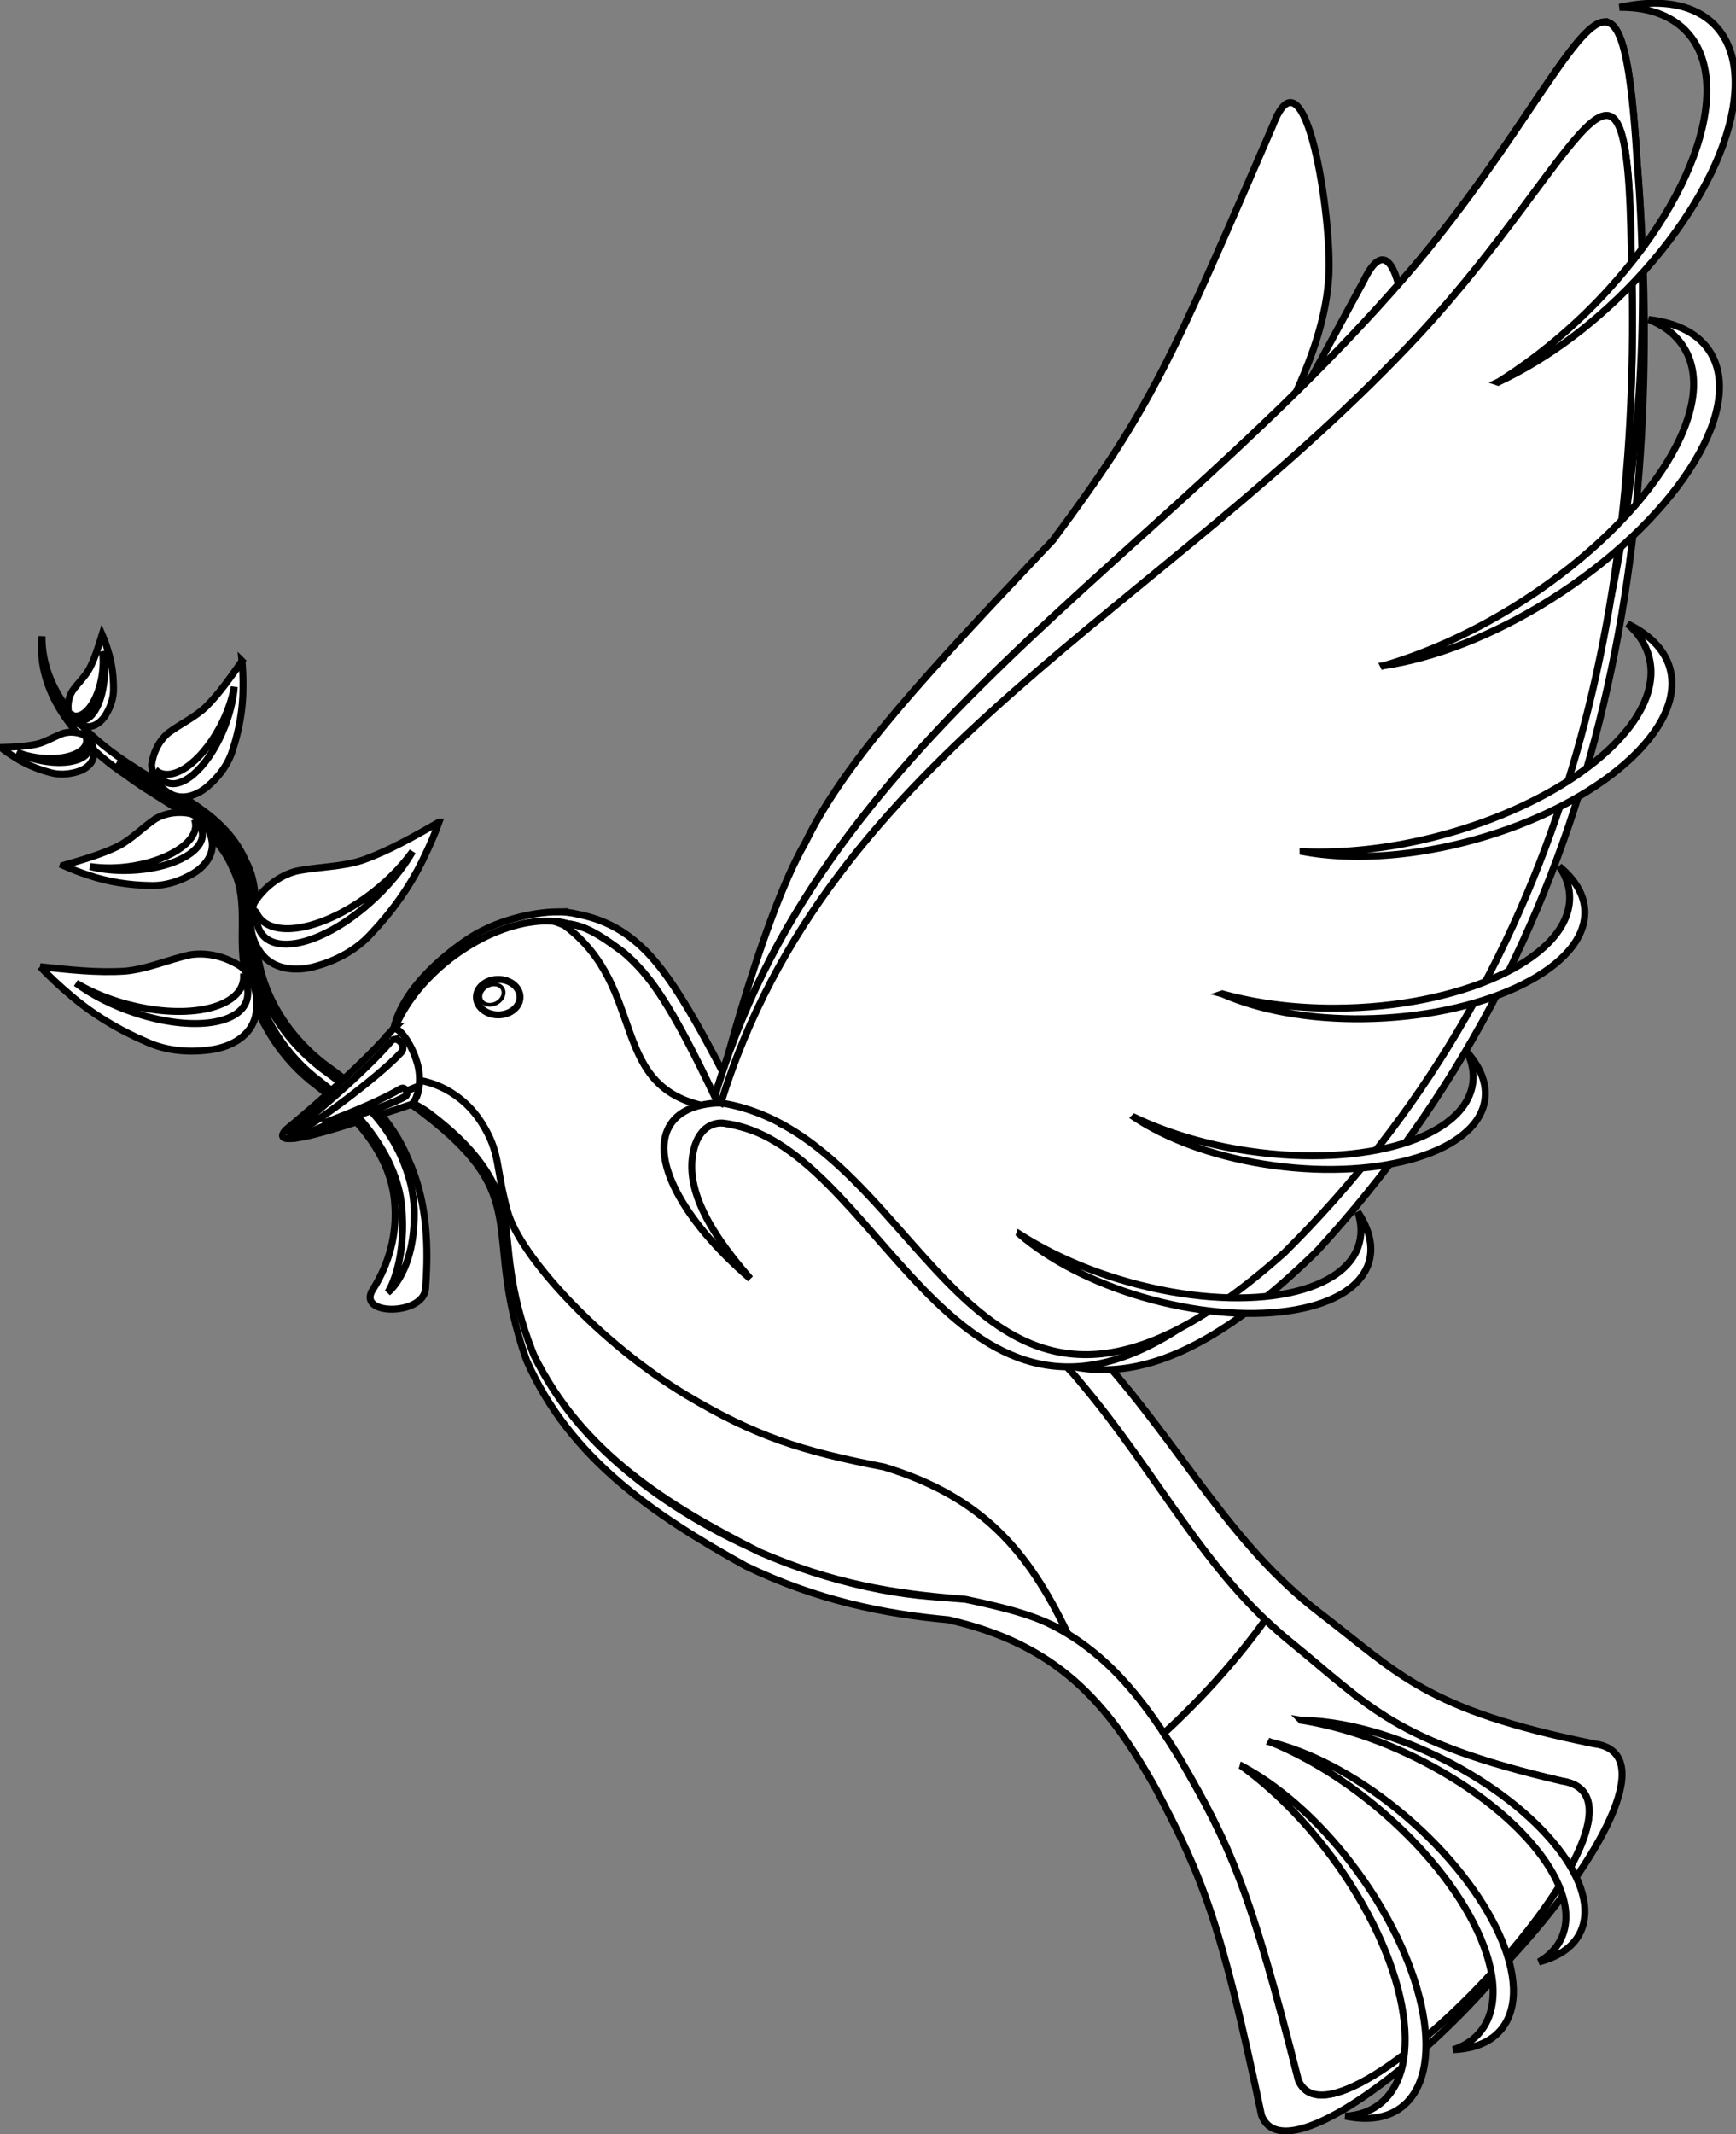 <?xml version="1.0" encoding="UTF-8" standalone="no"?>
<!-- Created with Inkscape (http://www.inkscape.org/) -->

<svg
   xmlns:dc="http://purl.org/dc/elements/1.1/"
   xmlns:cc="http://creativecommons.org/ns#"
   xmlns:rdf="http://www.w3.org/1999/02/22-rdf-syntax-ns#"
   xmlns:svg="http://www.w3.org/2000/svg"
   xmlns="http://www.w3.org/2000/svg"
   xmlns:sodipodi="http://sodipodi.sourceforge.net/DTD/sodipodi-0.dtd"
   xmlns:inkscape="http://www.inkscape.org/namespaces/inkscape"
   width="249"
   height="306"
   id="svg2"
   version="1.1"
   inkscape:version="0.48.1 "
   sodipodi:docname="jean_victor_balin_dove_black_white_line_art_coloring_book_colouring.svg"
   inkscape:output_extension="org.inkscape.output.svg.inkscape"
   inkscape:export-filename="D:\Cliparts\dove.png"
   inkscape:export-xdpi="92.647057"
   inkscape:export-ydpi="92.647057">
  <rect width="100%" height="100%" fill="#808080" stroke="none"/>
  <title
     id="title5951">White Dove</title>
  <defs
     id="defs4">
    <linearGradient
       id="linearGradient4944">
      <stop
         style="stop-color:#3c7605;stop-opacity:1"
         offset="0"
         id="stop4946" />
      <stop
         style="stop-color:#4e9a06;stop-opacity:1;"
         offset="1"
         id="stop4948" />
    </linearGradient>
    <linearGradient
       id="linearGradient5350">
      <stop
         style="stop-color:#f2f5f8;stop-opacity:1;"
         offset="0"
         id="stop5352" />
      <stop
         style="stop-color:#ffffff;stop-opacity:1;"
         offset="1"
         id="stop5354" />
    </linearGradient>
    <linearGradient
       id="linearGradient4944-9">
      <stop
         style="stop-color:#3c7605;stop-opacity:1"
         offset="0"
         id="stop4946-5" />
      <stop
         style="stop-color:#4e9a06;stop-opacity:1;"
         offset="1"
         id="stop4948-8" />
    </linearGradient>
    <linearGradient
       id="linearGradient4944-2">
      <stop
         style="stop-color:#3c7605;stop-opacity:1"
         offset="0"
         id="stop4946-55" />
      <stop
         style="stop-color:#4e9a06;stop-opacity:1;"
         offset="1"
         id="stop4948-2" />
    </linearGradient>
    <linearGradient
       id="linearGradient4944-9-5">
      <stop
         style="stop-color:#3c7605;stop-opacity:1"
         offset="0"
         id="stop4946-5-1" />
      <stop
         style="stop-color:#4e9a06;stop-opacity:1;"
         offset="1"
         id="stop4948-8-5" />
    </linearGradient>
    <linearGradient
       id="linearGradient4944-9-5-5">
      <stop
         style="stop-color:#3c7605;stop-opacity:1"
         offset="0"
         id="stop4946-5-1-4" />
      <stop
         style="stop-color:#4e9a06;stop-opacity:1;"
         offset="1"
         id="stop4948-8-5-7" />
    </linearGradient>
    <linearGradient
       id="linearGradient4944-9-5-5-9">
      <stop
         style="stop-color:#3c7605;stop-opacity:1"
         offset="0"
         id="stop4946-5-1-4-0" />
      <stop
         style="stop-color:#4e9a06;stop-opacity:1;"
         offset="1"
         id="stop4948-8-5-7-3" />
    </linearGradient>
  </defs>
  <sodipodi:namedview
     id="base"
     pagecolor="#ffffff"
     bordercolor="#666666"
     borderopacity="1.0"
     inkscape:pageopacity="0.0"
     inkscape:pageshadow="2"
     inkscape:zoom="2.4248366"
     inkscape:cx="124.5"
     inkscape:cy="97.055227"
     inkscape:document-units="px"
     inkscape:current-layer="layer1"
     showgrid="false"
     inkscape:window-width="922"
     inkscape:window-height="753"
     inkscape:window-x="935"
     inkscape:window-y="42"
     inkscape:window-maximized="0"
     inkscape:showpageshadow="false" />
  <g
     inkscape:label="Calque 1"
     inkscape:groupmode="layer"
     id="layer1"
     transform="translate(0,-746.362)">
    <g
       id="g5874"
       transform="translate(-3.3099204e-7,-1.0125392e-5)"
       style="stroke:#000000;fill:#ffffff">
      <path
         sodipodi:nodetypes="csscccccccscsccssscccc"
         id="path4692-6-5"
         d="m 80.097,879.241 c -3.514,-0.191 -7.823,0.94 -12.054,3.424 -8.462,4.967 -10.9,10.905 -11.213,16.89 -0.072,1.389 0.091,3.413 1.93,4.965 18.778,13.531 9.876,17.344 16.765,36.891 6.231,14.133 18.363,22.218 31.435,29.485 10.155,4.902 19.918,6.887 29.057,7.707 15.463,3.526 22.712,11.571 29.797,24.281 6.75,12.798 9.33,19.172 15.13,46.772 5.129,13.461 57.465,-37.936 39.477,-41.351 -23.834,-6.553 -27.098,-11.818 -38.012,-21.422 -12.121,-10.665 -17.936,-24.703 -28.871,-38.724 -0.256,-0.345 -0.531,-0.689 -0.803,-1.033 -0.091,-0.114 -0.195,-0.231 -0.3,-0.325 -3.889,-4.839 -9.233,-9.574 -15.679,-13.736 -0.039,-0.032 -0.082,-0.068 -0.121,-0.098 -3.355,-2.692 -8.288,-5.68 -15.152,-8.961 -15.512,-7.415 -15.039,-11.39 -21.382,-25.1 -4.047,-8.746 -6.288,-12.634 -9.353,-14.701 -2.421,-2.472 -5.154,-4.049 -7.828,-4.444 -0.873,-0.279 -1.799,-0.465 -2.825,-0.52 l 3e-5,-3.1e-4 z"
         style="fill:#ffffff;fill-opacity:1;fill-rule:nonzero;stroke:#000000" />
      <path
         sodipodi:nodetypes="csscccccsccc"
         id="path3968"
         d="m 79.899,877.103 c -3.518,0.047 -8.875,1.232 -12.929,3.996 -8.107,5.528 -13.608,13.338 -9.103,19.705 1.256,1.776 3.045,3.477 5.281,3.987 16.981,12.403 8.399,15.557 16.594,34.594 0.181,0.315 0.386,0.61 0.625,0.906 4.19,9.204 15.179,18.853 29.844,25.312 l 0,-54.969 c -3.333,-3.599 -5.087,-8.047 -9.031,-15.25 -4.629,-8.452 -7.458,-11.927 -10.188,-14.156 -2.739,-2.272 -5.649,-3.318 -8.25,-3.812 -0.89,-0.219 -1.816,-0.326 -2.844,-0.312 z"
         style="fill:#ffffff;fill-opacity:1;fill-rule:nonzero;stroke:#000000" />
      <path
         id="path4692-6"
         d="m 149.868,933.447 0,40.656 c 10.977,3.392 17.342,10.46 23.906,20.562 7.6,12.312 10.598,18.512 18.25,45.656 6.027,13.084 54.771,-41.746 36.594,-43.937 -24.222,-4.927 -27.836,-9.968 -39.375,-18.812 -12.814,-9.822 -19.548,-23.438 -31.406,-36.688 -0.279,-0.327 -0.581,-0.644 -0.875,-0.969 -0.099,-0.108 -0.233,-0.226 -0.344,-0.312 -1.951,-2.116 -4.217,-4.171 -6.75,-6.156 z"
         style="fill:#ffffff;fill-opacity:1;fill-rule:nonzero;stroke:#000000" />
      <g
         transform="translate(-27.913,734.96)"
         style="fill:#ffffff;fill-opacity:1;stroke:#000000"
         id="g5240">
        <path
           style="fill:#ffffff;fill-opacity:1;fill-rule:nonzero;stroke:#000000"
           d="m 130.114,171.102 c 0,0 6.654,-27.371 13.295,-38.865 5.786,-11.894 17.545,-24.384 35.523,-43.386 14.072,-18.897 16.754,-25.289 31.574,-59.52 4.665,-12.223 8.525,13.636 8,21.758 -0.614,9.487 -5.418,18.24 -9.67,26.633 -17.423,34.387 -63.906,97.108 -63.906,97.108 l -14.816,-3.727 z"
           id="rect4773-0"
           sodipodi:nodetypes="cccccccc" />
        <path
           style="fill:#ffffff;fill-opacity:1;fill-rule:nonzero;stroke:#000000"
           d="m 130.635,185.385 c 0,0 9.668,-26.573 17.265,-37.41 6.778,-11.313 19.562,-22.678 39.099,-39.959 15.633,-17.531 18.85,-23.65 36.53,-56.375 5.688,-11.742 7.344,14.344 6.131,22.379 -1.416,9.387 -6.949,17.662 -11.901,25.629 -20.288,32.644 -71.956,90.852 -71.956,90.852 l -15.169,-5.117 z"
           id="rect4773-9-2"
           sodipodi:nodetypes="cccccccc" />
      </g>
      <path
         sodipodi:nodetypes="csscccsccccscsccscsccc"
         id="path4692"
         d="m 78.618,878.416 c -3.518,-0.05 -7.778,1.254 -11.906,3.906 -8.256,5.304 -12.92,14.014 -10.438,19.469 0.901,1.98 2.623,2.38 4.844,3.844 16.813,12.641 7.986,15.777 15.656,35.031 0.172,0.32 0.363,0.635 0.594,0.938 4.172,9.874 15.965,20.449 31.781,27.312 10.344,4.489 20.643,6.629 29.344,6.531 15.772,2.641 23.159,10.648 30.75,23.062 7.26,12.516 10.094,18.781 17,46.125 5.667,13.244 55.891,-40.218 37.781,-42.906 -24.078,-5.589 -27.551,-10.718 -38.844,-19.875 -12.54,-10.169 -18.916,-23.962 -30.406,-37.531 -0.27,-0.334 -0.559,-0.667 -0.844,-1 -0.096,-0.11 -0.204,-0.223 -0.312,-0.312 -1.454,-1.666 -3.102,-3.302 -4.906,-4.906 0.004,-6.403 -7.586,-16.163 -19.281,-23.969 -9.749,-6.507 -19.798,-9.966 -26.469,-9.625 -1.026,-2.1 -2.119,-4.433 -3.562,-7.25 -4.395,-8.576 -6.881,-11.657 -9.938,-14.312 -2.965,-2.194 -5.312,-3.838 -8,-4.125 -0.884,-0.244 -1.816,-0.392 -2.844,-0.406 z"
         style="fill:#ffffff;fill-opacity:1;fill-rule:nonzero;stroke:#000000" />
      <g
         transform="translate(-27.913,734.96)"
         id="g5488"
         style="stroke:#000000;fill:#ffffff">
        <path
           transform="translate(-0.268,953.559)"
           style="fill:#ffffff;fill-opacity:1;fill-rule:nonzero;stroke:#000000"
           d="m 102.768,-799.188 c 0,1.405 -1.399,2.545 -3.125,2.545 -1.726,0 -3.125,-1.139 -3.125,-2.545 0,-1.405 1.399,-2.545 3.125,-2.545 1.726,0 3.125,1.139 3.125,2.545 z"
           id="path5175" />
        <path
           transform="matrix(0.492,-0.261,0.255,0.48,253.242,563.622)"
           style="fill:#ffffff;fill-opacity:1;fill-rule:nonzero;stroke:#000000"
           d="m 102.768,-799.188 c 0,1.405 -1.399,2.545 -3.125,2.545 -1.726,0 -3.125,-1.139 -3.125,-2.545 0,-1.405 1.399,-2.545 3.125,-2.545 1.726,0 3.125,1.139 3.125,2.545 z"
           id="path5175-4" />
      </g>
      <path
         sodipodi:nodetypes="ccscccccccszsc"
         id="path4692-3"
         d="m 58.087,901.135 c -0.664,0.029 -1.324,0.12 -1.938,0.312 0.045,0.113 0.075,0.233 0.125,0.344 0.901,1.98 2.578,2.38 4.844,3.844 5.121,3.797 9.997,8.542 11.219,15.031 0.804,4.753 0.414,10.417 4.219,19.969 6.794,13.871 19.021,21.515 32.375,28.25 10.344,4.489 19.063,5.996 29.531,6.781 5.88,1.248 10.634,2.407 14.656,4.875 -5.586,-11.683 -12.156,-19.548 -26.312,-23.844 -11.924,-2.282 -18.599,-4.471 -28.281,-10.25 -12.399,-7.401 -23.93,-19.942 -25.717,-26.375 -1.787,-6.434 -0.941,-8.272 -3.689,-12.656 -2.78,-4.436 -7.381,-6.439 -11.031,-6.281 z"
         style="fill:#ffffff;fill-opacity:1;fill-rule:nonzero;stroke:#000000" />
      <path
         id="path5360"
         d="m 182.828,979.978 c 0.477,0.427 0.963,0.863 1.469,1.281 -0.498,-0.416 -0.989,-0.854 -1.469,-1.281 z"
         style="fill:#ffffff;fill-opacity:1;fill-rule:nonzero;stroke:#000000" />
      <path
         id="path4692-0"
         d="m 181.493,978.603 c -3.945,5.551 -9.237,11.427 -14.562,16.281 0.775,1.168 1.543,2.366 2.312,3.625 7.26,12.516 10.094,18.781 17,46.125 5.667,13.244 55.891,-40.218 37.781,-42.906 -24.078,-5.589 -27.551,-10.718 -38.844,-19.875 -1.293,-1.048 -2.513,-2.129 -3.688,-3.25 z"
         style="fill:#ffffff;fill-opacity:1;fill-rule:nonzero;stroke:#000000" />
      <path
         id="path5489-5"
         d="m 186.625,993.004 c 4.604,0.734 9.706,2.254 14.869,4.634 15.385,7.093 25.502,18.846 22.621,26.242 -0.62,1.591 -1.782,2.856 -3.392,3.784 3.055,-0.796 5.258,-2.362 6.157,-4.737 2.649,-6.995 -6.853,-18.194 -21.225,-24.983 -6.859,-3.24 -13.582,-4.855 -19.03,-4.94 z"
         style="fill:#ffffff;fill-opacity:1;fill-rule:nonzero;stroke:#000000" />
      <path
         id="path5489-5-0"
         d="m 182.296,996.163 c 4.471,1.828 9.257,4.59 13.9,8.268 13.834,10.956 21.241,25.571 16.57,32.639 -1.005,1.52 -2.479,2.575 -4.326,3.174 3.273,-0.128 5.87,-1.259 7.343,-3.533 4.342,-6.701 -2.577,-20.595 -15.461,-31.001 -6.149,-4.966 -12.549,-8.202 -18.027,-9.546 z"
         style="fill:#ffffff;fill-opacity:1;fill-rule:nonzero;stroke:#000000" />
      <path
         id="path5489-5-0-0"
         d="m 177.935,999.476 c 4.088,2.955 8.25,6.916 12.022,11.744 11.241,14.386 14.936,30.739 8.281,36.528 -1.432,1.246 -3.22,1.91 -5.267,2.028 3.381,0.713 6.338,0.262 8.449,-1.609 6.22,-5.512 2.834,-21.027 -7.581,-34.624 -4.971,-6.489 -10.658,-11.332 -15.904,-14.067 z"
         style="fill:#ffffff;fill-opacity:1;fill-rule:nonzero;stroke:#000000" />
      <path
         sodipodi:nodetypes="cccccc"
         id="rect4773-4"
         d="m 101.55,907.096 c 14.103,-54.375 63.591,-78.169 101.529,-122.858 23.947,-28.474 29.357,-53.945 31.754,-14.407 4.558,56.036 -5.427,111.836 -45.909,155.89 -46.953,46.097 -54.247,-15.641 -87.374,-18.626 l 0,0 z"
         style="fill:#ffffff;fill-opacity:1;fill-rule:nonzero;stroke:#000000" />
      <path
         id="path3116"
         d="m 230.056,749.51 c -4.275,0.312 -12.002,16.923 -26.969,34.719 -37.345,43.99 -85.883,67.746 -100.844,120.344 0.229,-0.022 0.449,-0.05 0.688,-0.062 0.173,-0.009 0.354,0.004 0.531,0 15.601,-50.092 62.828,-70.19 100.188,-110.281 23.623,-25.586 29.783,-49.166 30.312,-12.094 0.587,16.8 -0.218,33.496 -2.875,49.75 4.256,-20.238 5.454,-41.114 3.75,-62.062 -0.899,-14.827 -2.216,-20.5 -4.781,-20.312 z"
         style="fill:#ffffff;fill-opacity:1;fill-rule:nonzero;stroke:#000000" />
      <path
         sodipodi:nodetypes="cscccsccc"
         id="path4053"
         d="m 79.399,878.447 c 0.316,0.09 0.638,0.206 0.969,0.344 0.2,0.083 0.39,0.151 0.594,0.25 12.216,9.086 5.907,23.699 21.188,26.094 l 0.812,-0.625 c -1.026,-2.1 -2.119,-4.433 -3.562,-7.25 -4.395,-8.576 -6.881,-11.657 -9.938,-14.312 -2.965,-2.194 -5.312,-3.838 -8,-4.125 -0.653,-0.18 -1.337,-0.315 -2.062,-0.375 z"
         style="fill:#ffffff;fill-opacity:1;fill-rule:nonzero;stroke:#000000" />
      <path
         sodipodi:nodetypes="csscscccscccccc"
         id="path4771"
         d="m 104.212,904.478 c -0.443,-0.008 -0.864,0.01 -1.281,0.031 -3.032,0.155 -5.339,1.079 -6.625,2.875 -3.39,4.733 1.541,13.926 11.312,22.312 -6.959,-7.941 -9.371,-13.812 -8.041,-18.768 0.242,-0.9 1.194,-3.625 4.041,-3.545 22.304,2.391 32.487,51.238 65.75,29.312 -8.382,4.407 -15.031,4.617 -20.75,2.469 0.941,-6.345 -6.82,-16.777 -19.188,-25.031 -9.14,-6.1 -18.579,-9.534 -25.219,-9.656 l 0,5e-5 z m 7.812,3 c 5.748,1.328 12.756,4.794 19.562,10.062 9.018,6.981 15.295,15.27 17,21.625 -13.796,-5.205 -22.197,-24.231 -36.562,-31.688 z"
         style="fill:#ffffff;fill-opacity:1;fill-rule:nonzero;stroke:#000000" />
      <path
         sodipodi:nodetypes="cccccccc"
         id="rect4773"
         d="m 103.403,904.495 c 15.541,-50.23 62.846,-70.129 100.252,-110.27 23.623,-25.586 29.784,-49.168 30.314,-12.096 1.836,52.591 -9.916,104.332 -49.674,143.77 -45.897,41.068 -50.093,-16.484 -80.893,-21.401 l 0.016,-0.03 -1.9e-4,-4e-5 -0.016,0.027 z"
         style="fill:#ffffff;fill-opacity:1;fill-rule:nonzero;stroke:#000000" />
      <path
         id="path5489-5-7"
         d="m 214.87,801.157 c 5.429,-3.405 10.894,-7.866 15.768,-13.205 14.524,-15.906 18.549,-33.285 9.029,-38.824 -2.048,-1.191 -4.549,-1.748 -7.371,-1.713 4.602,-1.007 8.695,-0.763 11.718,1.029 8.905,5.282 5.25,21.762 -8.191,36.78 -6.415,7.167 -13.919,12.669 -20.954,15.933 z"
         style="fill:#ffffff;fill-opacity:1;fill-rule:nonzero;stroke:#000000" />
      <path
         id="path5489-5-7-2"
         d="m 198.447,841.811 c 5.893,-1.718 12.287,-4.513 18.596,-8.407 18.798,-11.602 29.794,-28.185 24.594,-37.034 -1.119,-1.904 -2.885,-3.302 -5.175,-4.197 4.157,0.481 7.347,2.082 8.982,4.926 4.819,8.381 -5.477,24.159 -23.006,35.203 -8.366,5.271 -16.867,8.465 -23.991,9.508 z"
         style="fill:#ffffff;fill-opacity:1;fill-rule:nonzero;stroke:#000000" />
      <path
         id="path5489-5-7-2-1"
         d="m 186.905,868.475 c 5.499,0.221 11.733,-0.363 18.21,-1.943 19.299,-4.707 33.401,-16.122 31.524,-25.48 -0.404,-2.013 -1.503,-3.771 -3.191,-5.238 3.393,1.652 5.643,4.009 6.216,7.007 1.688,8.832 -11.589,19.742 -29.65,24.331 -8.62,2.19 -16.758,2.504 -23.109,1.324 z"
         style="fill:#ffffff;fill-opacity:1;fill-rule:nonzero;stroke:#000000" />
      <path
         id="path5489-5-7-2-1-4"
         d="m 175.322,888.866 c 4.698,1.303 10.23,2.072 16.22,2.046 17.847,-0.079 32.87,-6.903 33.572,-15.225 0.151,-1.79 -0.362,-3.505 -1.456,-5.092 2.522,2.09 3.881,4.547 3.631,7.207 -0.735,7.837 -14.919,14.4 -31.667,14.63 -7.993,0.11 -15.104,-1.275 -20.299,-3.566 z"
         style="fill:#ffffff;fill-opacity:1;fill-rule:nonzero;stroke:#000000" />
      <path
         id="path5489-5-7-2-1-4-9"
         d="m 162.747,906.585 c 4.214,1.996 9.281,3.625 14.886,4.579 16.701,2.842 31.689,-1.138 33.492,-8.868 0.388,-1.663 0.144,-3.363 -0.661,-5.038 2.071,2.383 3.003,4.92 2.403,7.387 -1.767,7.268 -15.935,11.138 -31.628,8.618 -7.49,-1.203 -13.949,-3.67 -18.492,-6.678 z"
         style="fill:#ffffff;fill-opacity:1;fill-rule:nonzero;stroke:#000000" />
      <path
         id="path5489-5-7-2-1-4-9-9"
         d="m 146.24,923.317 c 3.926,2.516 8.745,4.776 14.183,6.435 16.204,4.943 31.576,2.903 34.348,-4.535 0.596,-1.6 0.571,-3.317 -0.014,-5.081 1.751,2.627 2.353,5.262 1.444,7.633 -2.677,6.984 -17.222,9.02 -32.468,4.525 -7.276,-2.146 -13.369,-5.415 -17.493,-8.976 z"
         style="fill:#ffffff;fill-opacity:1;fill-rule:nonzero;stroke:#000000" />
      <path
         id="rect4746-1"
         d="m 60.118,902.041 -1.844,0.75 c 0.122,0.273 0.111,0.604 -0.156,0.781 -1.874,1.097 -7.773,3.128 -10.281,3.656 l -5.562,2.344 c 1.565,-0.182 3.997,-0.835 6.562,-1.625 5.13,-1.581 7.491,-2.302 10.188,-3.25 0.498,-0.384 0.941,-1.387 1.094,-2.656 z"
         style="fill:#ffffff;fill-opacity:1;fill-rule:nonzero;stroke:#000000" />
      <path
         sodipodi:nodetypes="ccccccccscccccc"
         id="path4132"
         d="m 6.024,837.603 c -0.886,8.486 5.505,15.546 12.094,19.94 5.362,4.054 12.546,6.705 15.286,13.352 2.514,4.939 0.412,10.553 1.997,15.694 1.485,6.116 4.976,11.698 10.054,15.467 5.42,4.184 10.722,9.817 11.17,17.004 0.328,4.253 -0.818,8.464 -3.071,12.075 -2.702,3.909 7.192,3.932 7.485,-0.002 0.033,-0.453 0.063,-0.906 0.088,-1.359 0.326,-5.804 -0.047,-11.655 -2.574,-17.201 -2.238,-5.496 -6.505,-9.672 -11.227,-13.066 -5.934,-4.244 -10.265,-10.933 -10.567,-18.346 -0.232,-3.834 0.418,-7.868 -1.544,-11.394 C 32.316,863.043 25.113,860.27 19.418,856.471 12.78,852.358 5.97,846.021 6.024,837.603 z"
         style="fill:#ffffff;fill-opacity:1;fill-rule:nonzero;stroke:#000000" />
      <path
         sodipodi:nodetypes="cscssssccccccccsssscc"
         id="path4974-7"
         d="m 16.837,855.541 c 0.582,0.437 1.126,0.948 1.719,1.344 0.011,0.01 0.021,0.021 0.031,0.031 5.21,3.939 12.587,6.656 15.5,13.625 0.009,0.022 0.022,0.04 0.031,0.062 1.319,2.632 1.419,5.4 1.406,8.062 -0.012,2.684 -0.116,5.284 0.625,7.688 2.11e-4,0.01 2.11e-4,0.021 0,0.031 1.445,5.951 4.86,11.379 9.781,15.031 5.492,4.24 11.267,10.943 11.737,18.479 0.567,7.863 -2.036,11.781 -2.036,11.781 0,0 4.025,-3.009 3.778,-12.052 -0.166,-2.635 -0.629,-4.343 -1.573,-6.771 -2.161,-5.306 -6.281,-9.372 -10.938,-12.719 -6.101,-4.363 -10.592,-11.245 -10.906,-18.938 -0.239,-3.951 0.338,-7.817 -1.469,-11.062 -0.011,-0.02 -0.022,-0.041 -0.031,-0.062 -2.746,-6.365 -9.674,-9.108 -15.469,-12.969 -0.007,-0.004 -0.024,0.004 -0.031,0 -0.731,-0.453 -1.427,-1.055 -2.156,-1.562 l 0,5e-5 z"
         style="fill:#ffffff;fill-opacity:1;fill-rule:nonzero;stroke:#000000" />
      <g
         transform="translate(-29.681,734.96)"
         id="g5276"
         style="stroke:#000000;fill:#ffffff">
        <path
           style="fill:#ffffff;fill-opacity:1;fill-rule:nonzero;stroke:#000000"
           d="m 35.435,150.005 c 4.054,0.429 8.14,0.905 12.22,0.633 3.225,-0.302 6.205,-1.676 9.347,-2.345 2.549,-0.388 5.23,0.335 7.342,1.773 1.959,1.884 2.684,4.972 1.828,7.544 -0.889,2.597 -3.63,3.944 -6.192,4.296 -3.09,0.449 -6.33,0.207 -9.199,-1.088 -4.036,-1.718 -7.843,-3.993 -11.161,-6.871 -1.46,-1.241 -2.868,-2.548 -4.183,-3.942 z"
           id="path4376-5" />
        <path
           style="fill:#ffffff;fill-opacity:0.466;fill-rule:nonzero;stroke:#000000"
           d="m 64.617,151.482 c -10e-4,0.084 0.007,0.166 0,0.25 -0.328,4.016 -7.24,5.801 -15.438,3.969 -3.256,-0.728 -6.218,-1.926 -8.594,-3.344 2.332,1.737 5.358,3.284 8.75,4.375 8.103,2.607 15.201,1.555 15.844,-2.375 0.147,-0.898 -0.066,-1.882 -0.562,-2.875 z"
           id="path4823" />
      </g>
      <g
         transform="translate(-28.885,735.932)"
         id="g5288"
         style="stroke:#000000;fill:#ffffff">
        <path
           style="fill:#ffffff;fill-opacity:1;fill-rule:nonzero;stroke:#000000"
           d="m 37.938,134.51 c 2.674,-0.775 5.38,-1.527 7.89,-2.752 1.961,-1.023 3.491,-2.661 5.305,-3.893 1.511,-0.903 3.393,-1.137 5.1,-0.773 1.724,0.686 2.979,2.451 3.101,4.298 0.108,1.871 -1.278,3.43 -2.807,4.314 -1.838,1.081 -3.949,1.764 -6.097,1.685 -2.995,-0.045 -5.989,-0.502 -8.83,-1.465 -1.243,-0.408 -2.471,-0.871 -3.662,-1.413 z"
           id="path4376-5-0" />
        <path
           style="fill:#ffffff;fill-opacity:0.466;fill-rule:nonzero;stroke:#000000"
           d="m 56.77,127.916 c 0.021,0.054 0.047,0.103 0.064,0.158 0.829,2.624 -3.081,5.535 -8.737,6.491 -2.246,0.38 -4.428,0.386 -6.296,0.103 1.922,0.497 4.235,0.694 6.661,0.509 5.796,-0.442 10.012,-2.938 9.405,-5.589 -0.139,-0.606 -0.527,-1.173 -1.097,-1.673 z"
           id="path4823-0" />
      </g>
      <g
         transform="translate(-26.852,735.313)"
         id="g5282"
         style="stroke:#000000;fill:#ffffff">
        <path
           style="fill:#ffffff;fill-opacity:1;fill-rule:nonzero;stroke:#000000"
           d="m 89.821,128.936 c -3.549,2.006 -7.108,4.068 -10.96,5.441 -3.079,1.005 -6.36,0.93 -9.508,1.567 -2.493,0.657 -4.666,2.388 -6.031,4.547 -1.048,2.507 -0.485,5.629 1.324,7.648 1.849,2.029 4.9,2.175 7.39,1.479 3.013,-0.817 5.89,-2.328 8.008,-4.657 3.02,-3.182 5.607,-6.783 7.508,-10.744 0.846,-1.72 1.618,-3.479 2.27,-5.281 z"
           id="path4376-5-4" />
        <path
           style="fill:#ffffff;fill-opacity:0.466;fill-rule:nonzero;stroke:#000000"
           d="m 63.634,141.897 c 0.034,0.077 0.06,0.155 0.099,0.229 1.898,3.555 8.95,2.443 15.742,-2.499 2.697,-1.963 4.939,-4.24 6.555,-6.486 -1.448,2.521 -3.61,5.144 -6.288,7.494 -6.398,5.615 -13.328,7.473 -15.481,4.123 -0.492,-0.766 -0.688,-1.753 -0.627,-2.862 z"
           id="path4823-8" />
      </g>
      <g
         transform="translate(-26.852,734.076)"
         id="g5294"
         style="stroke:#000000;fill:#ffffff">
        <path
           style="fill:#ffffff;fill-opacity:1;fill-rule:nonzero;stroke:#000000"
           d="m 61.561,107.062 c -1.602,2.277 -3.193,4.591 -5.167,6.566 -1.605,1.522 -3.651,2.436 -5.407,3.751 -1.345,1.136 -2.179,2.839 -2.389,4.571 0.088,1.854 1.35,3.614 3.057,4.33 1.735,0.71 3.66,-0.093 4.992,-1.252 1.62,-1.386 2.951,-3.161 3.576,-5.218 0.931,-2.847 1.472,-5.827 1.484,-8.826 0.018,-1.309 -0.021,-2.62 -0.146,-3.922 z"
           id="path4376-5-0-8" />
        <path
           style="fill:#ffffff;fill-opacity:0.466;fill-rule:nonzero;stroke:#000000"
           d="m 49.204,122.727 c 0.044,0.037 0.082,0.078 0.129,0.112 2.212,1.637 6.236,-1.114 8.979,-6.152 1.089,-2.001 1.805,-4.062 2.144,-5.921 -0.155,1.979 -0.72,4.231 -1.684,6.465 -2.302,5.337 -6.033,8.514 -8.342,7.078 -0.528,-0.328 -0.938,-0.88 -1.225,-1.581 z"
           id="path4823-0-4" />
      </g>
      <g
         transform="translate(-27.294,734.783)"
         id="g5306"
         style="stroke:#000000;fill:#ffffff">
        <path
           style="fill:#ffffff;fill-opacity:1;fill-rule:nonzero;stroke:#000000"
           d="m 41.941,102.565 c -0.51,1.644 -1.006,3.308 -1.792,4.845 -0.655,1.2 -1.685,2.127 -2.468,3.234 -0.576,0.924 -0.742,2.085 -0.537,3.143 0.404,1.074 1.481,1.87 2.621,1.967 1.156,0.088 2.135,-0.75 2.699,-1.685 0.689,-1.123 1.136,-2.421 1.112,-3.749 0.007,-1.852 -0.241,-3.708 -0.804,-5.475 -0.238,-0.773 -0.51,-1.537 -0.831,-2.28 z"
           id="path4376-5-0-8-1" />
        <path
           style="fill:#ffffff;fill-opacity:0.466;fill-rule:nonzero;stroke:#000000"
           d="m 37.647,114.13 c 0.033,0.014 0.063,0.03 0.097,0.042 1.612,0.543 3.457,-1.841 4.114,-5.326 0.261,-1.384 0.29,-2.733 0.136,-3.891 0.285,1.194 0.38,2.626 0.238,4.123 -0.34,3.578 -1.932,6.155 -3.563,5.749 -0.373,-0.093 -0.719,-0.339 -1.021,-0.698 z"
           id="path4823-0-4-4" />
      </g>
      <g
         transform="translate(-28.709,735.137)"
         id="g5300"
         style="stroke:#000000;fill:#ffffff">
        <path
           style="fill:#ffffff;fill-opacity:1;fill-rule:nonzero;stroke:#000000"
           d="m 28.827,118.399 c 1.72,-0.067 3.456,-0.116 5.144,-0.477 1.329,-0.322 2.491,-1.077 3.763,-1.547 1.041,-0.317 2.206,-0.177 3.175,0.295 0.933,0.668 1.423,1.915 1.221,3.041 -0.214,1.139 -1.278,1.868 -2.327,2.171 -1.264,0.375 -2.632,0.471 -3.91,0.104 -1.791,-0.473 -3.519,-1.193 -5.08,-2.194 -0.685,-0.43 -1.353,-0.891 -1.987,-1.393 z"
           id="path4376-5-0-8-1-3" />
        <path
           style="fill:#ffffff;fill-opacity:0.466;fill-rule:nonzero;stroke:#000000"
           d="m 41.109,117.245 c 0.005,0.035 0.013,0.069 0.015,0.104 0.107,1.698 -2.673,2.863 -6.209,2.595 -1.404,-0.106 -2.715,-0.427 -3.793,-0.876 1.08,0.584 2.438,1.047 3.921,1.297 3.544,0.598 6.446,-0.273 6.476,-1.954 0.007,-0.384 -0.142,-0.782 -0.409,-1.167 z"
           id="path4823-0-4-4-5" />
      </g>
      <path
         id="rect4746"
         d="m 56.493,893.853 c -0.107,0.026 -0.189,0.093 -0.25,0.219 -3.877,4.442 -9.855,9.804 -15.281,14.312 -0.957,1.087 -0.273,1.381 1.312,1.188 l 0.031,0 5.531,-2.344 c 2.509,-0.529 8.407,-2.559 10.281,-3.656 0.267,-0.178 0.278,-0.508 0.156,-0.781 l 1.844,-0.75 c 0.116,-0.976 0.065,-2.104 -0.281,-3.281 -0.87,-2.955 -2.594,-5.091 -3.344,-4.906 z m 3.469,9.125 c -0.069,0.267 -0.158,0.499 -0.25,0.719 0.093,-0.216 0.181,-0.456 0.25,-0.719 z"
         style="fill:#ffffff;fill-opacity:1;fill-rule:nonzero;stroke:#000000" />
      <path
         sodipodi:nodetypes="cccc"
         id="rect5221-4"
         d="m 57.572,902.407 c 0.618,-0.228 1.068,0.795 0.532,1.152 -2.385,1.396 -11.353,4.357 -11.445,3.742 4.573,-1.754 8.313,-3.367 10.913,-4.893 z"
         style="fill:#ffffff;fill-opacity:1;fill-rule:nonzero;stroke:#000000" />
      <path
         sodipodi:nodetypes="cccc"
         id="rect5221"
         d="m 56.188,895.555 c 0.85,-0.678 2.084,0.76 1.429,1.607 -3.011,3.458 -15.521,12.74 -15.982,11.786 6.252,-5.131 11.273,-9.616 14.554,-13.393 z"
         style="fill:#ffffff;fill-opacity:1;fill-rule:nonzero;stroke:#000000" />
    </g>
  </g>
</svg>
